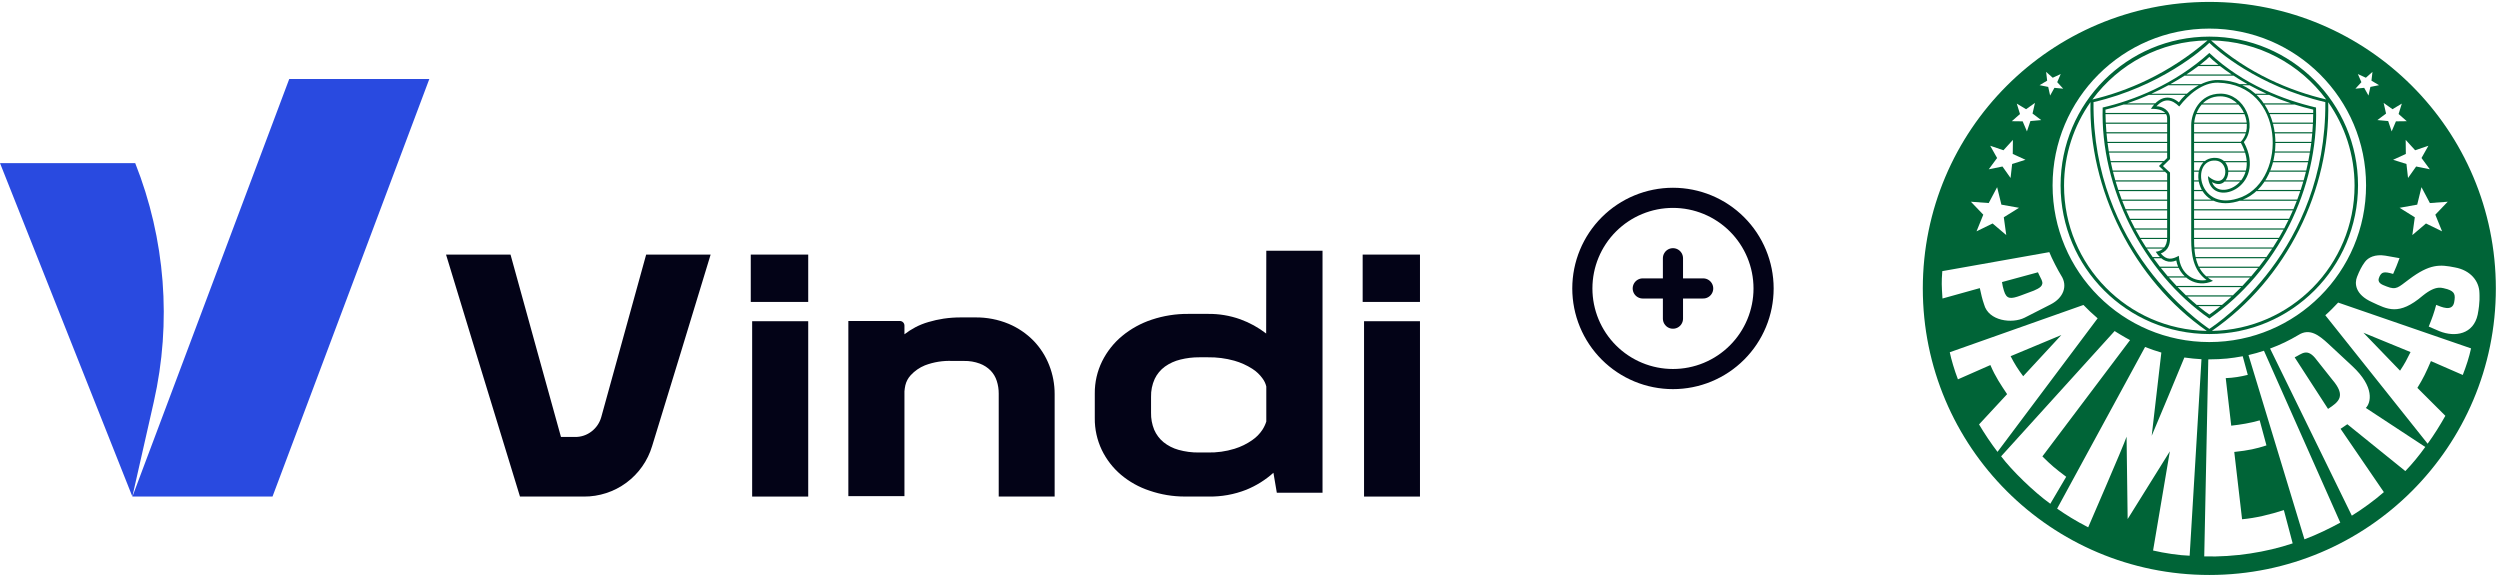 <svg width="289" height="67" viewBox="0 0 289 67" fill="none" xmlns="http://www.w3.org/2000/svg">
<g clip-path="url(#clip0_65_778)">
<path d="M15.629 18.855H0L15.3 57.401L17.776 46.468C19.862 37.257 19.114 27.63 15.629 18.852V18.855Z" fill="#294AE0"/>
<path d="M49.629 9.135H33.434L15.307 57.403H31.502L49.629 9.135Z" fill="#294AE0"/>
</g>
<path d="M68.395 49.865C68.938 49.446 69.33 48.862 69.51 48.2L71.538 40.862L74.696 29.43H82.149L78.666 40.862L75.386 51.565C74.878 53.262 73.833 54.749 72.408 55.802C70.983 56.855 69.256 57.416 67.485 57.403H60.11L55.045 40.862L51.562 29.43H59.016L62.173 40.862L64.849 50.513H66.469C67.167 50.525 67.847 50.296 68.395 49.865V49.865Z" fill="#030317"/>
<path d="M86.788 34.903V29.43H93.43V34.903H86.788ZM86.949 57.403V37.133H93.43V57.403H86.949Z" fill="#030317"/>
<path d="M104.554 37.635V38.644C104.948 38.338 105.368 38.068 105.809 37.835C106.293 37.581 106.802 37.377 107.327 37.227C107.905 37.055 108.493 36.924 109.089 36.834C109.76 36.737 110.438 36.689 111.117 36.693H112.737C114.065 36.676 115.383 36.93 116.609 37.439C117.69 37.895 118.669 38.562 119.489 39.402C120.269 40.213 120.881 41.171 121.289 42.221C121.708 43.286 121.921 44.421 121.917 45.566V57.403H115.452V45.499C115.455 45.004 115.379 44.511 115.228 44.039C115.087 43.59 114.844 43.18 114.518 42.841C114.164 42.482 113.736 42.206 113.263 42.032C112.68 41.816 112.061 41.712 111.439 41.726H110.105C109.021 41.675 107.938 41.847 106.923 42.233C106.301 42.487 105.741 42.874 105.284 43.367C104.977 43.699 104.76 44.105 104.656 44.545C104.607 44.773 104.573 45.004 104.554 45.236V57.356H98.069V37.105H104.02C104.09 37.105 104.16 37.118 104.224 37.144C104.289 37.171 104.348 37.21 104.397 37.259C104.447 37.308 104.486 37.367 104.513 37.431C104.54 37.496 104.554 37.565 104.554 37.635V37.635Z" fill="#030317"/>
<path d="M146.384 28.987H152.884V56.961H147.6L147.208 54.652C146.283 55.483 145.221 56.147 144.069 56.615C142.671 57.166 141.178 57.432 139.676 57.4H137C135.597 57.405 134.204 57.174 132.877 56.717C131.67 56.32 130.55 55.695 129.578 54.876C128.651 54.088 127.898 53.114 127.369 52.018C126.819 50.866 126.541 49.604 126.557 48.327V45.489C126.545 44.196 126.836 42.918 127.408 41.759C127.967 40.635 128.754 39.64 129.719 38.838C130.734 38.004 131.893 37.365 133.14 36.953C134.506 36.498 135.937 36.273 137.377 36.286H139.605C140.894 36.266 142.177 36.479 143.391 36.914C144.462 37.304 145.467 37.857 146.368 38.555L146.384 28.987ZM146.384 48.732V44.676C146.306 44.347 146.162 44.037 145.96 43.765C145.639 43.312 145.233 42.927 144.764 42.63C144.12 42.219 143.42 41.904 142.685 41.696C141.69 41.419 140.661 41.287 139.629 41.303H138.656C137.911 41.298 137.169 41.386 136.447 41.567C135.806 41.721 135.2 41.997 134.662 42.379C134.159 42.747 133.754 43.234 133.485 43.797C133.187 44.452 133.043 45.166 133.061 45.885V47.711C133.046 48.383 133.169 49.051 133.422 49.674C133.661 50.232 134.03 50.724 134.497 51.111C135.011 51.524 135.604 51.828 136.239 52.002C137.005 52.216 137.798 52.319 138.593 52.308H139.609C140.658 52.333 141.705 52.188 142.708 51.88C143.445 51.654 144.142 51.312 144.772 50.867C145.229 50.553 145.622 50.153 145.929 49.69C146.123 49.392 146.276 49.07 146.384 48.732V48.732Z" fill="#030317"/>
<path d="M157.524 34.903V29.43H164.149V34.903H157.524ZM157.684 57.403V37.133H164.149V57.403H157.684Z" fill="#030317"/>
<path d="M189.902 33.344H196.886M193.394 29.852V36.836M182.919 33.344C182.919 34.72 183.19 36.082 183.716 37.353C184.243 38.624 185.014 39.779 185.987 40.751C186.96 41.724 188.115 42.496 189.386 43.022C190.656 43.549 192.019 43.819 193.394 43.819C194.77 43.819 196.132 43.549 197.403 43.022C198.674 42.496 199.829 41.724 200.801 40.751C201.774 39.779 202.546 38.624 203.072 37.353C203.599 36.082 203.87 34.72 203.87 33.344C203.87 30.566 202.766 27.901 200.801 25.937C198.837 23.973 196.173 22.869 193.394 22.869C190.616 22.869 187.952 23.973 185.987 25.937C184.023 27.901 182.919 30.566 182.919 33.344Z" stroke="#030317" stroke-width="2.328" stroke-linecap="round" stroke-linejoin="round"/>
<path fill-rule="evenodd" clip-rule="evenodd" d="M272.571 8.559L272.976 9.499L272.286 10.251L273.299 10.154L273.797 11.046L274.018 10.047L275.016 9.847L274.139 9.326L274.258 8.309L273.495 8.987L272.571 8.559ZM275.549 11.896L275.829 13.126L274.823 13.881L276.074 13.994L276.476 15.189L276.969 14.027L278.225 14.011L277.278 13.181L277.65 11.976L276.574 12.624L275.549 11.896ZM278.097 16.169L278.115 17.796L276.642 18.471L278.186 18.956L278.369 20.574L279.306 19.247L280.891 19.571L279.926 18.265L280.723 16.849L279.19 17.369L278.097 16.169ZM279.922 21.637L279.429 23.657L277.393 24.021L279.151 25.117L278.866 27.176L280.444 25.834L282.305 26.743L281.523 24.817L282.958 23.319L280.895 23.473L279.922 21.637ZM230.868 21.637L231.361 23.657L233.397 24.021L231.639 25.117L231.924 27.176L230.346 25.834L228.486 26.743L229.268 24.817L227.833 23.319L229.895 23.473L230.868 21.637ZM232.693 16.169L232.675 17.796L234.148 18.471L232.603 18.956L232.421 20.574L231.485 19.247L229.899 19.571L230.865 18.265L230.067 16.849L231.601 17.369L232.693 16.169ZM235.241 11.896L234.961 13.126L235.966 13.881L234.716 13.994L234.313 15.189L233.82 14.027L232.565 14.011L233.511 13.181L233.139 11.976L234.216 12.624L235.241 11.896ZM238.219 8.559L237.814 9.499L238.505 10.251L237.492 10.154L236.994 11.046L236.773 10.047L235.774 9.847L236.651 9.326L236.532 8.309L237.295 8.987L238.219 8.559ZM276.646 31.666C276.916 31.082 277.154 30.474 277.385 29.843C276.753 29.732 276.244 29.642 275.751 29.555C274.558 29.364 273.771 29.756 273.383 30.28C272.995 30.805 272.753 31.299 272.471 32.014C272.189 32.728 272.206 34.036 274.22 34.934C275.974 35.744 277.289 36.553 280.073 34.177C281.705 32.863 282.326 33.307 282.922 33.43C283.776 33.717 283.866 34.063 283.699 34.959C283.475 36.067 282.223 35.479 281.622 35.243C281.391 36.124 281.149 36.8 280.761 37.75C281.125 37.903 281.579 38.109 281.987 38.281C283.842 39.025 285.934 38.621 286.42 36.375C286.712 34.867 286.623 34.133 286.623 33.87C286.596 32.475 285.57 31.235 283.793 30.915C282.06 30.567 280.904 30.472 278.479 32.296C277.235 33.218 277.029 33.566 275.901 33.118C275.3 32.89 274.725 32.688 275.061 31.984C275.317 31.445 275.583 31.353 276.646 31.666ZM273.213 38.465L278.659 40.699C278.236 41.546 278.028 41.978 277.446 42.85L273.213 38.465ZM270.291 34.977C269.83 35.461 269.354 35.966 268.805 36.443L280.635 51.293C281.345 50.321 282.073 49.155 282.684 48.068L279.448 44.839C280.144 43.709 280.447 43.063 281.016 41.742L284.697 43.347C285.111 42.279 285.43 41.302 285.654 40.273L270.291 34.977ZM269.121 47.269C270.422 46.425 271.21 45.76 269.604 43.878L267.813 41.619C266.72 40.126 266.082 40.933 265.263 41.309L269.121 47.269ZM271.871 59.611L262.42 40.291C263.634 39.847 264.661 39.34 265.688 38.732C266.989 37.895 268.074 38.744 269.166 39.753L271.928 42.322C274.546 44.757 274.072 46.573 273.491 47.157L280.361 51.67C279.617 52.699 278.884 53.6 278.057 54.457L271.352 49.042L270.57 49.571L275.575 56.89C274.488 57.842 273.115 58.841 271.871 59.611ZM259.926 41.046C260.614 40.883 261.065 40.76 261.712 40.545L270.537 60.416C269.342 61.07 267.874 61.792 266.395 62.346L259.926 41.046ZM259.259 41.182C257.877 41.427 257.083 41.53 255.278 41.545L254.81 64.321C258.361 64.416 261.973 63.835 265.033 62.815L264.014 58.967C262.375 59.492 260.777 59.882 259.184 60.026L258.281 52.246C259.929 52.07 260.827 51.872 262.002 51.489L261.221 48.593C260.126 48.907 259.077 49.077 257.93 49.208L257.295 43.71C258.153 43.685 259.051 43.535 259.843 43.334L259.259 41.182ZM237.803 58.797L247.971 40.11C248.568 40.356 249.246 40.575 249.851 40.755L248.736 50.38C249.04 49.684 252.511 41.364 252.511 41.328C253.04 41.414 254.049 41.505 254.491 41.524L253.124 64.24C251.96 64.209 250.164 63.939 248.895 63.639L250.835 52.174L245.956 60.003L245.832 50.482C245.428 51.689 241.395 60.923 241.395 60.957C239.951 60.219 238.771 59.48 237.803 58.797ZM231.33 52.75L244.455 38.265C244.406 38.253 245.642 39.014 246.235 39.316L236.1 52.76C237.16 53.812 237.561 54.144 238.853 55.115L237.016 58.236C235.089 56.849 232.56 54.385 231.33 52.75ZM238.292 38.728L232.428 41.175C232.868 42.038 233.292 42.712 233.881 43.492L238.292 38.728ZM240.846 35.254C241.32 35.748 241.907 36.307 242.486 36.798L230.912 52.236C230.171 51.268 229.406 50.125 228.778 49.064L232.021 45.564C231.306 44.487 230.673 43.572 230.088 42.2L226.336 43.852C225.919 42.762 225.567 41.555 225.393 40.72L240.846 35.254ZM235.588 31.477L231.43 32.607C231.481 32.971 231.546 33.244 231.655 33.609C231.957 34.605 232.424 34.589 233.594 34.163L235.115 33.595C235.724 33.323 236.332 33.049 236.011 32.355C235.802 31.976 235.588 31.458 235.588 31.477ZM236.901 29.147C237.166 29.838 237.949 31.344 238.27 31.844C239.06 33.054 238.537 34.431 237.063 35.186L234.045 36.725C232.605 37.443 229.876 37.123 229.36 35.191C229.129 34.532 229.023 34.011 228.867 33.306L224.551 34.508C224.449 32.947 224.435 32.674 224.528 31.344L236.901 29.147ZM255.398 3.305C265.405 3.305 273.517 11.417 273.517 21.424C273.517 31.431 265.405 39.542 255.398 39.542C245.391 39.542 237.279 31.431 237.279 21.424C237.279 11.417 245.391 3.305 255.398 3.305ZM255.398 0.221C273.691 0.221 288.52 15.051 288.52 33.344C288.52 51.638 273.691 66.467 255.398 66.467C237.104 66.467 222.276 51.638 222.276 33.344C222.276 15.051 237.105 0.221 255.398 0.221Z" fill="#006437"/>
<path fill-rule="evenodd" clip-rule="evenodd" d="M268.809 11.806C260.948 9.964 256.15 5.706 255.399 4.949C254.667 5.699 249.71 10.018 242.011 11.806C241.859 28.634 254.302 37.283 255.399 38.022C256.491 37.293 268.919 28.948 268.809 11.806ZM255.597 4.674C259.899 8.537 264.817 10.531 268.911 11.497C265.889 7.408 261.057 4.739 255.597 4.674ZM241.877 11.503C245.847 10.574 250.719 8.528 255.191 4.674C249.731 4.74 244.897 7.411 241.877 11.503ZM255.109 38.252C246.594 32.323 241.427 21.828 241.661 11.802C239.736 14.535 238.604 17.867 238.604 21.464C238.604 30.642 245.968 38.099 255.109 38.252ZM269.142 11.819C269.386 21.904 264.404 32.237 255.692 38.252C264.829 38.093 272.187 30.639 272.187 21.464C272.187 17.874 271.06 14.548 269.142 11.819ZM255.396 4.233C264.89 4.233 272.588 11.929 272.588 21.425C272.588 30.919 264.89 38.616 255.396 38.616C245.901 38.616 238.204 30.919 238.204 21.425C238.204 11.929 245.901 4.233 255.396 4.233Z" fill="#006437"/>
<path d="M250.522 18.265V13.676C250.522 12.78 249.487 12.538 248.648 12.589C249.475 11.272 250.702 10.832 251.877 11.829C252.665 10.723 254.596 9.196 256.408 9.251C264.535 9.377 264.887 21.042 259.139 23.13C253.575 25.153 252.714 18.009 256.192 18.254C258.458 18.451 257.745 22.235 255.707 21.046C256.501 23.366 261.593 20.991 258.997 16.425C260.719 14.671 259.223 11.17 256.691 11.135C254.543 11.105 253.644 13.119 253.636 14.484L253.635 27.404C253.609 29.691 253.934 31.475 255.82 32.471C253.913 33.365 251.929 32.068 251.579 30.111C250.759 30.456 249.896 30.216 249.205 29.108C249.912 29.016 250.529 28.551 250.522 27.459V20.086L249.573 19.192L250.522 18.265ZM249.283 12.288C249.929 12.265 250.855 12.729 250.855 13.672V18.39L250.038 19.192L250.855 19.947V27.567C250.855 28.1 250.734 28.938 249.787 29.3C250.476 30.133 251.125 29.982 251.87 29.57C252.029 31.866 253.859 32.623 255.07 32.364C253.485 31.201 253.316 29.358 253.303 27.757V14.453C253.302 13.142 254.208 10.819 256.697 10.825C259.48 10.831 261.021 14.48 259.388 16.425C262.231 21.684 255.443 24.325 255.238 20.358C257.449 22.248 257.966 18.715 256.139 18.566C253.161 18.322 254.072 24.81 259.15 22.775C264.413 20.622 264.169 9.759 256.408 9.557C254.621 9.51 252.986 10.926 251.918 12.31C251.09 11.49 250.227 11.282 249.283 12.288ZM256.691 35.391H254.11C254.76 35.924 255.227 36.248 255.405 36.361C255.57 36.248 256.035 35.926 256.691 35.391ZM257.968 34.281H252.845C253.245 34.654 253.615 34.978 253.944 35.253H256.858C257.19 34.978 257.564 34.654 257.968 34.281ZM259.087 33.19H251.738C252.071 33.536 252.392 33.853 252.698 34.143H258.116C258.425 33.853 258.75 33.536 259.087 33.19ZM259.077 20.846H259.47C259.444 20.893 259.416 20.939 259.388 20.983H258.965C259.003 20.939 259.041 20.893 259.077 20.846ZM257.279 20.846H259.077C259.041 20.893 259.003 20.939 258.965 20.983H257.159C257.202 20.941 257.243 20.896 257.279 20.846ZM257.137 20.846H257.279C257.243 20.896 257.203 20.941 257.159 20.983H256.901C256.99 20.954 257.069 20.907 257.137 20.846ZM259.626 19.716H259.868C259.861 19.763 259.851 19.808 259.842 19.854H259.588C259.602 19.808 259.614 19.762 259.626 19.716ZM257.591 19.716H259.626C259.614 19.762 259.602 19.808 259.588 19.854H257.594C257.595 19.808 257.593 19.762 257.591 19.716ZM257.408 19.716H257.591C257.594 19.762 257.595 19.808 257.594 19.854H257.429C257.424 19.808 257.417 19.762 257.408 19.716ZM254.205 19.716H254.354C254.341 19.762 254.33 19.807 254.32 19.854H254.175C254.184 19.807 254.195 19.761 254.205 19.716ZM253.636 19.716H254.205C254.195 19.762 254.184 19.807 254.175 19.854H253.636V19.716ZM253.411 19.716H253.636V19.854H253.411L253.411 19.716ZM259.718 18.622H259.911C259.915 18.668 259.918 18.713 259.92 18.759H259.725C259.724 18.713 259.722 18.668 259.718 18.622ZM257.096 18.622H259.718C259.722 18.668 259.724 18.713 259.725 18.759H257.229C257.187 18.71 257.143 18.664 257.096 18.622ZM256.576 18.622H257.096C257.143 18.664 257.187 18.71 257.229 18.759H256.807C256.736 18.707 256.659 18.661 256.576 18.622ZM254.875 18.622H255.371C255.267 18.66 255.172 18.707 255.083 18.759H254.723C254.771 18.71 254.821 18.663 254.875 18.622ZM253.636 18.622H254.875C254.822 18.663 254.771 18.71 254.723 18.759H253.636V18.622H253.636ZM253.413 18.622H253.636V18.759H253.413V18.622ZM259.488 17.506H259.691C259.705 17.552 259.718 17.598 259.731 17.644H259.532C259.519 17.599 259.503 17.552 259.488 17.506ZM253.636 17.506H259.488C259.503 17.552 259.519 17.599 259.532 17.644H253.636V17.506H253.636ZM253.415 17.506H253.636V17.644H253.415V17.506ZM259.024 16.396H259.303C259.291 16.411 259.278 16.426 259.266 16.439C259.282 16.471 259.296 16.502 259.311 16.534H259.057C259.037 16.498 259.019 16.461 258.998 16.425C259.007 16.416 259.015 16.407 259.024 16.396ZM253.636 16.396H259.024C259.015 16.407 259.007 16.416 258.998 16.425C259.019 16.461 259.037 16.498 259.057 16.534H253.636V16.396ZM253.417 16.396H253.636V16.534H253.417V16.396ZM259.642 15.282H259.862C259.852 15.328 259.841 15.373 259.827 15.419H259.602C259.617 15.373 259.63 15.328 259.642 15.282ZM253.636 15.282H259.642C259.63 15.328 259.617 15.373 259.602 15.419H253.636V15.282ZM253.419 15.282H253.636V15.419H253.419V15.282ZM259.717 14.172H259.912C259.917 14.217 259.921 14.264 259.926 14.309H259.73C259.727 14.264 259.722 14.217 259.717 14.172ZM253.653 14.172H259.717C259.722 14.217 259.727 14.264 259.73 14.309H253.642C253.644 14.264 253.648 14.218 253.653 14.172ZM253.427 14.172H253.653C253.648 14.218 253.644 14.264 253.642 14.309H253.421C253.421 14.264 253.423 14.218 253.427 14.172ZM259.405 13.057H259.614C259.634 13.102 259.652 13.148 259.67 13.194H259.464C259.445 13.148 259.426 13.102 259.405 13.057ZM253.931 13.057H259.405C259.426 13.102 259.445 13.148 259.464 13.194H253.878C253.895 13.148 253.913 13.103 253.931 13.057ZM253.698 13.057H253.931C253.913 13.103 253.895 13.148 253.878 13.194H253.643C253.661 13.148 253.679 13.103 253.698 13.057ZM258.617 11.947H258.933C258.972 11.992 259.009 12.038 259.045 12.084H258.753C258.709 12.038 258.664 11.992 258.617 11.947ZM254.65 11.947H258.617C258.664 11.992 258.709 12.038 258.753 12.084H254.522C254.564 12.038 254.606 11.992 254.65 11.947ZM254.425 11.947H254.65C254.606 11.992 254.564 12.038 254.523 12.084H254.3C254.34 12.038 254.382 11.992 254.425 11.947ZM255.623 23.071H256.483C256.721 23.142 256.977 23.19 257.249 23.208H255.891C255.799 23.166 255.71 23.12 255.623 23.071ZM253.636 23.071H255.623C255.709 23.12 255.799 23.167 255.891 23.208H253.636V23.071ZM253.405 23.071H253.636V23.208H253.404L253.405 23.071ZM254.534 21.956H254.871C254.906 22.003 254.943 22.048 254.982 22.093H254.615C254.587 22.048 254.56 22.003 254.534 21.956ZM253.636 21.956H254.534C254.56 22.003 254.587 22.048 254.615 22.093H253.636V21.956ZM253.407 21.956H253.636V22.093H253.407L253.407 21.956ZM254.157 20.846H254.345C254.356 20.892 254.367 20.938 254.381 20.983H254.181C254.172 20.938 254.164 20.892 254.157 20.846ZM253.636 20.846H254.157C254.164 20.892 254.172 20.938 254.181 20.983H253.636V20.846ZM253.409 20.846H253.636V20.983H253.409L253.409 20.846ZM259.228 9.86H259.004C258.876 9.811 258.745 9.764 258.61 9.723H258.906C259.016 9.766 259.123 9.811 259.228 9.86ZM260.863 10.97H260.797C260.747 10.923 260.696 10.877 260.644 10.832H260.713C260.763 10.877 260.814 10.922 260.863 10.97ZM261.786 12.084H261.743C261.713 12.038 261.683 11.992 261.651 11.947H261.693C261.724 11.993 261.756 12.038 261.786 12.084ZM262.379 13.194H262.335C262.315 13.148 262.294 13.103 262.275 13.057H262.318C262.339 13.103 262.359 13.148 262.379 13.194ZM262.76 14.309H262.706C262.694 14.264 262.681 14.217 262.669 14.172H262.722C262.734 14.217 262.747 14.264 262.76 14.309ZM262.972 15.419H262.907C262.902 15.373 262.895 15.327 262.89 15.282H262.953C262.959 15.327 262.966 15.373 262.972 15.419ZM263.04 16.534H262.964C262.965 16.488 262.965 16.443 262.965 16.396H263.04C263.041 16.443 263.04 16.488 263.04 16.534ZM262.972 17.644H262.885C262.89 17.598 262.897 17.552 262.902 17.506H262.988C262.983 17.552 262.977 17.598 262.972 17.644ZM262.76 18.759H262.66C262.673 18.713 262.686 18.668 262.697 18.622H262.793C262.781 18.668 262.771 18.713 262.76 18.759ZM262.389 19.854H262.277C262.296 19.808 262.317 19.762 262.336 19.716H262.445C262.426 19.762 262.408 19.808 262.389 19.854ZM261.785 20.983H261.65C261.68 20.938 261.712 20.892 261.742 20.846H261.875C261.846 20.893 261.814 20.938 261.785 20.983ZM260.842 22.093H260.638C260.692 22.049 260.744 22.003 260.797 21.956H260.987C260.94 22.003 260.891 22.048 260.842 22.093ZM258.91 23.208H257.797C258.064 23.19 258.346 23.145 258.641 23.071H259.289C259.238 23.09 259.19 23.111 259.139 23.13C259.062 23.159 258.986 23.184 258.91 23.208ZM253.636 24.319H253.402L253.403 24.181H253.635L253.636 24.319ZM253.635 25.433H253.401V25.295H253.635L253.635 25.433ZM253.635 26.543H253.399V26.406H253.635V26.543ZM253.633 27.631H253.397V27.494H253.634C253.633 27.54 253.633 27.585 253.633 27.631ZM253.674 28.741H253.397L253.395 28.721V28.604H253.664C253.666 28.65 253.669 28.696 253.674 28.741ZM253.842 29.856H253.601C253.588 29.81 253.576 29.765 253.565 29.719H253.811C253.821 29.765 253.831 29.81 253.842 29.856ZM254.256 30.966H254.02C253.997 30.921 253.975 30.874 253.953 30.828H254.184C254.207 30.875 254.231 30.921 254.256 30.966ZM255.21 32.081H254.842C254.794 32.036 254.747 31.991 254.701 31.944H255.041C255.095 31.99 255.151 32.036 255.21 32.081ZM252.563 31.944H252.861C252.91 31.991 252.961 32.036 253.013 32.081H252.718C252.665 32.037 252.613 31.991 252.563 31.944ZM251.792 30.828H252.092C252.112 30.874 252.134 30.92 252.157 30.966H251.853C251.832 30.921 251.811 30.875 251.792 30.828ZM249.687 29.719H249.99C250.06 29.766 250.131 29.812 250.207 29.856H249.84C249.789 29.814 249.737 29.769 249.687 29.719ZM250.178 28.604H250.579C250.573 28.641 250.566 28.675 250.558 28.708C250.551 28.719 250.543 28.731 250.535 28.741H250.048C250.094 28.699 250.137 28.653 250.178 28.604ZM250.522 27.494H250.607L250.606 27.631H250.517C250.52 27.587 250.521 27.541 250.522 27.494ZM250.522 26.406H250.608V26.543H250.522V26.406ZM250.522 25.295H250.61V25.433H250.522V25.295ZM250.522 24.181H250.612L250.611 24.319H250.522V24.181ZM250.522 23.071H250.613V23.208H250.522V23.071ZM250.522 21.956H250.615V22.093H250.522V21.956ZM250.522 20.846H250.618L250.617 20.983H250.522V20.846ZM250.13 19.716H250.332L250.453 19.854H250.275L250.13 19.716ZM250.522 17.506H250.614V17.644H250.522V17.506ZM250.522 16.396H250.617V16.534H250.522V16.396ZM250.522 15.282H250.62L250.619 15.419H250.522V15.282H250.522ZM250.522 14.172H250.621V14.309H250.522V14.172ZM250.295 13.057H250.589C250.602 13.1 250.611 13.146 250.617 13.194H250.396C250.367 13.145 250.333 13.099 250.295 13.057ZM249.151 11.947H249.378C249.336 11.991 249.295 12.037 249.255 12.084H249.023C249.065 12.037 249.107 11.991 249.151 11.947ZM252.794 10.832H253.189C253.139 10.877 253.09 10.923 253.042 10.97H252.644C252.692 10.924 252.742 10.877 252.794 10.832ZM254.444 9.722H254.819C254.721 9.764 254.624 9.81 254.529 9.86H254.175C254.264 9.812 254.354 9.766 254.444 9.722ZM258.191 8.744H252.538C252.048 9.06 251.502 9.39 250.905 9.723H254.444C254.354 9.766 254.264 9.812 254.175 9.86H250.656C250.055 10.187 249.405 10.515 248.71 10.832H252.794C252.743 10.877 252.693 10.924 252.644 10.97H248.404C247.623 11.316 246.788 11.647 245.903 11.947H249.151C249.108 11.991 249.065 12.037 249.023 12.084H245.488C244.817 12.301 244.117 12.5 243.393 12.672C243.393 12.802 243.393 12.929 243.395 13.057H250.295C250.333 13.099 250.367 13.145 250.396 13.194L243.397 13.195C243.402 13.524 243.412 13.85 243.428 14.172H250.522V14.309H243.435C243.451 14.637 243.474 14.961 243.502 15.282L250.522 15.282V15.419L243.513 15.419C243.543 15.749 243.578 16.075 243.618 16.397H250.522V16.534H243.635C243.677 16.863 243.724 17.187 243.777 17.507H250.522V17.644H243.8C243.855 17.975 243.915 18.301 243.981 18.622H250.18H250.567H250.619L250.479 18.759H250.392H250.033H244.01C244.077 19.083 244.15 19.402 244.226 19.717L250.13 19.716L250.275 19.854L244.261 19.854C244.345 20.191 244.435 20.521 244.528 20.847H250.522V20.984H244.568C244.665 21.314 244.768 21.638 244.874 21.957L250.522 21.956V22.093L244.92 22.094C245.033 22.426 245.151 22.751 245.273 23.072H250.522V23.209H245.326C245.453 23.539 245.586 23.864 245.722 24.181H250.522V24.319H245.782C245.927 24.652 246.076 24.977 246.23 25.296H250.522V25.433H246.296C246.457 25.765 246.623 26.089 246.792 26.406H250.522V26.544H246.866C247.042 26.868 247.221 27.185 247.403 27.494L250.522 27.494C250.521 27.541 250.52 27.587 250.517 27.631H247.484C247.683 27.965 247.885 28.289 248.09 28.604H250.178C250.137 28.653 250.094 28.7 250.048 28.741H248.179C248.401 29.078 248.625 29.404 248.851 29.719H249.687C249.737 29.769 249.789 29.814 249.84 29.856H248.949C249.193 30.194 249.437 30.517 249.681 30.828H251.792C251.811 30.875 251.832 30.921 251.853 30.966H249.789C250.061 31.308 250.332 31.634 250.599 31.944H252.562C252.612 31.991 252.665 32.037 252.718 32.081H250.719C251.02 32.426 251.316 32.75 251.606 33.054H259.218C259.51 32.75 259.808 32.426 260.113 32.081H255.209C255.151 32.036 255.095 31.99 255.04 31.944H260.233C260.502 31.634 260.774 31.308 261.048 30.966H254.255C254.23 30.921 254.206 30.875 254.184 30.828H261.157C261.403 30.517 261.649 30.194 261.894 29.856H253.841C253.83 29.811 253.82 29.765 253.811 29.719H261.993C262.219 29.404 262.444 29.078 262.665 28.741H253.673C253.669 28.696 253.666 28.65 253.663 28.604H262.755C262.96 28.289 263.162 27.965 263.362 27.631H253.633C253.633 27.586 253.633 27.54 253.634 27.494H263.442C263.625 27.186 263.804 26.869 263.979 26.544H253.635V26.406H264.053C264.222 26.089 264.388 25.765 264.548 25.433H253.635L253.635 25.296H264.614C264.767 24.977 264.916 24.652 265.06 24.319H253.635V24.181H265.118C265.254 23.864 265.386 23.539 265.513 23.209H258.91C258.985 23.185 259.061 23.159 259.139 23.131C259.189 23.112 259.238 23.091 259.288 23.072H265.565C265.686 22.751 265.802 22.426 265.913 22.094H260.841C260.891 22.049 260.94 22.004 260.987 21.957H265.96C266.065 21.638 266.166 21.314 266.261 20.984H261.784C261.814 20.938 261.845 20.893 261.874 20.847H266.301C266.394 20.521 266.482 20.191 266.565 19.854H262.389C262.408 19.809 262.426 19.762 262.445 19.717H266.599C266.675 19.402 266.746 19.083 266.812 18.759H262.76C262.771 18.714 262.781 18.668 262.793 18.622H266.84C266.905 18.301 266.964 17.974 267.019 17.644H262.972C262.977 17.599 262.983 17.553 262.988 17.507H267.04C267.092 17.187 267.137 16.863 267.179 16.534H263.04C263.04 16.488 263.04 16.443 263.04 16.397H267.195C267.233 16.075 267.268 15.749 267.295 15.419L262.972 15.419C262.966 15.373 262.959 15.327 262.953 15.282L267.308 15.282C267.334 14.961 267.355 14.637 267.371 14.309L262.76 14.309C262.747 14.264 262.734 14.217 262.722 14.172L267.378 14.172C267.392 13.85 267.401 13.524 267.405 13.195L262.379 13.194C262.359 13.148 262.339 13.103 262.318 13.057L267.407 13.057C267.408 12.929 267.408 12.802 267.408 12.672C266.664 12.498 265.951 12.3 265.269 12.084L261.786 12.084C261.756 12.038 261.724 11.993 261.693 11.947L264.846 11.947C263.941 11.646 263.094 11.315 262.308 10.97H260.863C260.814 10.922 260.763 10.877 260.713 10.832L262 10.832C261.299 10.515 260.649 10.186 260.053 9.86H259.228C259.123 9.811 259.016 9.766 258.906 9.723H259.805C259.21 9.39 258.671 9.06 258.191 8.744ZM256.629 7.635H254.136C253.751 7.926 253.287 8.256 252.75 8.608H257.983C257.457 8.256 257.004 7.925 256.629 7.635ZM254.317 7.498H256.454C255.91 7.064 255.553 6.734 255.399 6.575C255.248 6.733 254.88 7.064 254.317 7.498ZM267.732 12.429C268.033 21.708 263.268 31.374 255.399 36.823C247.717 31.461 242.778 21.649 243.069 12.431C246.637 11.601 251.357 9.769 255.398 6.124C259.282 9.781 264.048 11.563 267.732 12.429Z" fill="#006437"/>
<defs>
<clipPath id="clip0_65_778">
<rect width="49.629" height="48.268" fill="white" transform="translate(0 9.135)"/>
</clipPath>
</defs>
</svg>
